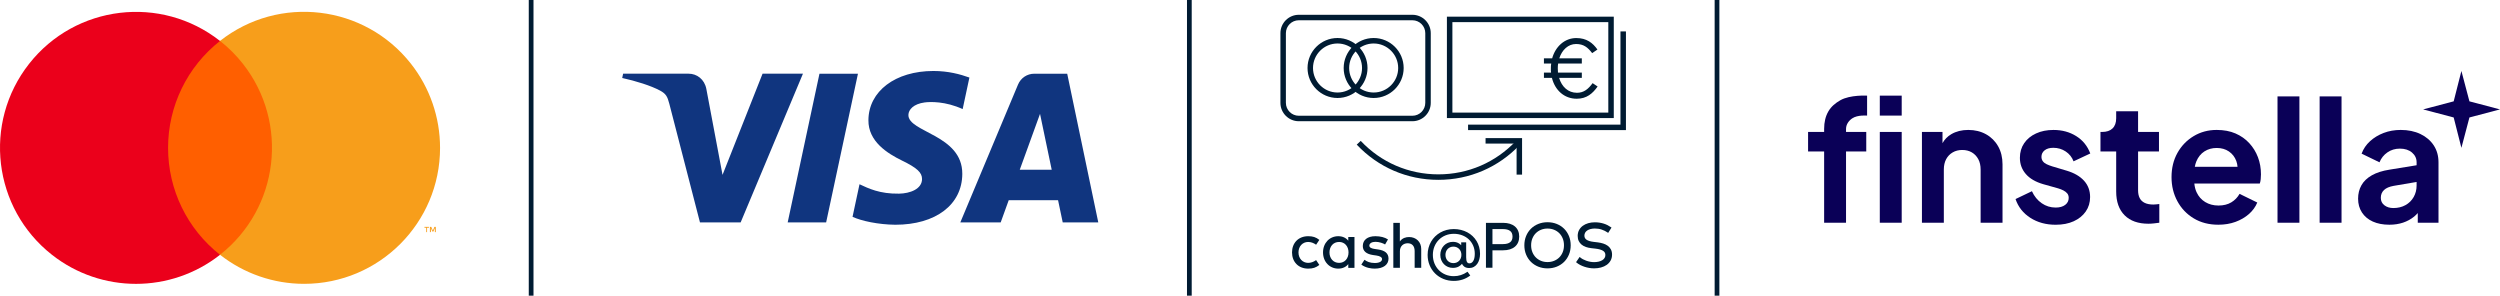 <?xml version="1.0" encoding="UTF-8"?><svg id="Layer_1" xmlns="http://www.w3.org/2000/svg" width="422.739" height="50" viewBox="0 0 422.739 50"><defs><style>.cls-1{fill:#f79e1b;}.cls-2{fill:#001b32;}.cls-3{fill:#eb001b;}.cls-4{fill:#ff5f00;}.cls-5{fill:#10357f;}.cls-6{fill:#0a0057;}</style></defs><rect class="cls-2" x="89.412" width=".8" height="50"/><rect class="cls-2" x="200.714" width=".8" height="50"/><rect class="cls-2" x="289.939" width=".8" height="50"/><g><g><path class="cls-2" d="m226.168,16.57c-2.797,0-5.07-2.275-5.07-5.071,0-2.797,2.274-5.072,5.07-5.072,2.798,0,5.072,2.275,5.072,5.072,0,2.796-2.275,5.071-5.072,5.071Zm0-9.217c-2.285,0-4.145,1.86-4.145,4.146,0,2.286,1.86,4.145,4.145,4.145,2.287,0,4.147-1.86,4.147-4.145,0-2.286-1.86-4.146-4.147-4.146Z"/><path class="cls-2" d="m232.282,16.57c-2.797,0-5.072-2.275-5.072-5.071,0-2.797,2.275-5.072,5.072-5.072,2.796,0,5.072,2.275,5.072,5.072,0,2.796-2.276,5.071-5.072,5.071Zm0-9.217c-2.286,0-4.146,1.86-4.146,4.146,0,2.286,1.861,4.145,4.146,4.145,2.286,0,4.145-1.86,4.145-4.145,0-2.286-1.86-4.146-4.145-4.146Z"/><path class="cls-2" d="m238.828,20.499h-19.206c-1.714,0-3.108-1.395-3.108-3.109V5.609c0-1.714,1.394-3.109,3.108-3.109h19.206c1.713,0,3.108,1.395,3.108,3.109v11.781c0,1.714-1.394,3.109-3.108,3.109Zm-19.206-17.073c-1.203,0-2.183.979-2.183,2.183v11.781c0,1.203.98,2.183,2.183,2.183h19.206c1.203,0,2.182-.979,2.182-2.183V5.609c0-1.204-.979-2.183-2.182-2.183h-19.206Z"/><path class="cls-2" d="m243.221,30.41c-5.277,0-10.179-2.113-13.804-5.952l.673-.636c3.449,3.652,8.111,5.661,13.131,5.661,5.019,0,9.682-2.01,13.13-5.661l.673.636c-3.625,3.839-8.527,5.952-13.803,5.952Z"/><polygon class="cls-2" points="257.375 29.527 256.449 29.527 256.449 24.279 251.202 24.279 251.202 23.353 257.375 23.353 257.375 29.527"/><path class="cls-2" d="m272.883,19.962h-28.217V2.813h28.217v17.149Zm-27.29-.926h26.365V3.739h-26.365v15.297Z"/><polygon class="cls-2" points="274.939 21.999 248.244 21.999 248.244 21.074 274.014 21.074 274.014 5.313 274.939 5.313 274.939 21.999"/></g><path class="cls-2" d="m262.421,13.166h-1.349v-.892h1.201c-.014-.114-.029-.227-.029-.327v-.382c0-.284.014-.582.059-.823h-1.232v-.878h1.394c.549-1.985,2.106-3.43,4.08-3.43,1.749,0,2.788.823,3.574,1.942l-.89.609c-.757-.992-1.454-1.544-2.729-1.544-1.32,0-2.374.992-2.833,2.424h3.812v.878h-4.004c-.045.227-.059.525-.059.794v.029c0,.269.014.482.03.709h4.033v.892h-3.841c.459,1.532,1.542,2.523,3.025,2.523,1.172,0,1.929-.652,2.641-1.63l.846.568c-.832,1.176-1.841,2.069-3.53,2.069-2.107,0-3.678-1.432-4.199-3.53Z"/><g><path class="cls-2" d="m238.262,40.081c.3,0,.576.05.829.148.252.099.47.238.654.416.184.178.326.391.426.638.101.247.151.519.151.816v3.188h-1.112v-2.823c0-.427-.103-.756-.31-.985-.207-.229-.497-.344-.871-.344-.18,0-.349.029-.508.087-.159.058-.298.144-.416.257-.118.113-.213.253-.283.421-.071.168-.106.359-.106.575v2.812h-1.112v-7.605h1.102v3.151c.102-.148.216-.271.342-.368.125-.097.257-.174.395-.23.138-.056.276-.096.416-.119.139-.023.274-.034.405-.034Z"/><path class="cls-2" d="m234.703,40.487c-.546-.36-1.299-.546-2.129-.546-1.321,0-2.129.622-2.129,1.66,0,.852.59,1.365,1.758,1.529l.535.076c.622.087.961.306.961.601,0,.404-.459.666-1.234.666-.819,0-1.354-.251-1.736-.546l-.535.819c.775.568,1.703.677,2.26.677,1.507,0,2.337-.699,2.337-1.692,0-.917-.633-1.387-1.78-1.551l-.535-.076c-.491-.066-.928-.218-.928-.568,0-.382.415-.644,1.037-.644.666,0,1.31.251,1.627.448l.491-.852Z"/><path class="cls-2" d="m218.476,42.682c0,1.583,1.059,2.741,2.741,2.741.786,0,1.31-.175,1.878-.622l-.546-.819c-.426.306-.874.469-1.365.469-.906-.011-1.616-.721-1.616-1.769s.71-1.758,1.616-1.769c.491,0,.939.164,1.365.469l.546-.819c-.568-.448-1.092-.622-1.878-.622-1.682,0-2.741,1.157-2.741,2.741h0Z"/><path class="cls-2" d="m227.987,40.072v.633c-.36-.47-.95-.764-1.693-.764-1.463,0-2.577,1.147-2.577,2.741s1.114,2.741,2.577,2.741c.743,0,1.332-.295,1.693-.764v.633h1.048v-5.219h-1.048Zm-1.551,4.379c-1.005,0-1.627-.786-1.627-1.769s.622-1.769,1.627-1.769c.961,0,1.594.753,1.594,1.769s-.633,1.769-1.594,1.769Z"/><g><path class="cls-2" d="m256.167,38.294c-.235-.199-.524-.353-.86-.457-.332-.103-.715-.155-1.139-.155h-2.901v7.595h1.1v-2.951h1.801c.423,0,.807-.052,1.139-.155.337-.104.626-.258.86-.457.236-.201.418-.448.541-.737.121-.285.183-.612.183-.97,0-.358-.062-.685-.183-.972-.123-.29-.305-.539-.541-.74Zm-3.8.441h1.775c.538,0,.948.108,1.221.321.267.209.397.519.397.95,0,.431-.13.741-.397.95-.272.213-.683.321-1.221.321h-1.775v-2.543Z"/><path class="cls-2" d="m264.483,38.676c-.349-.345-.767-.617-1.243-.809-.477-.192-1.002-.29-1.56-.29-.559,0-1.084.098-1.56.29-.476.192-.894.464-1.243.808-.348.345-.624.761-.82,1.238-.196.475-.295,1.002-.295,1.566,0,.567.099,1.095.295,1.569.196.475.472.89.82,1.235.348.344.766.617,1.243.809.476.192,1.0.289,1.56.289.559,0,1.084-.097,1.56-.289.476-.192.894-.464,1.243-.809.347-.344.623-.759.82-1.235.196-.475.295-1.003.295-1.569,0-.563-.099-1.09-.295-1.566-.197-.477-.472-.894-.82-1.238Zm-.022,2.804c0,.422-.072.813-.213,1.16-.142.348-.338.648-.585.893-.247.245-.543.439-.88.575-.337.137-.708.206-1.102.206-.394,0-.764-.069-1.1-.206-.336-.136-.631-.329-.877-.575-.247-.245-.444-.545-.585-.893-.141-.347-.213-.738-.213-1.16,0-.422.072-.812.213-1.16.142-.348.338-.648.585-.893.247-.245.542-.439.878-.575.336-.136.706-.205,1.1-.205.394,0,.765.069,1.102.205.337.137.634.33.88.575.247.245.444.546.585.893.141.348.213.738.213,1.16Z"/><path class="cls-2" d="m272.391,42.162c-.134-.243-.316-.448-.54-.61-.22-.159-.478-.286-.766-.375-.28-.087-.58-.151-.892-.191l-.698-.084c-.55-.064-.96-.187-1.219-.366-.243-.168-.362-.396-.362-.697,0-.182.042-.348.124-.492.084-.146.203-.272.354-.374.156-.105.345-.187.56-.244.221-.058.467-.088.73-.088.428,0,.822.062,1.174.184.354.123.679.284.966.48l.11.075.071-.112.43-.681.065-.103-.099-.07c-.173-.123-.36-.235-.556-.335-.197-.1-.41-.187-.632-.259-.221-.071-.461-.128-.714-.17-.252-.041-.524-.062-.81-.062-.394,0-.77.05-1.117.149-.35.1-.661.249-.924.442-.266.196-.479.439-.632.724-.154.286-.233.619-.233.988,0,.322.059.609.175.852.116.243.279.452.485.62.202.166.445.299.723.397.273.095.574.162.896.198l.739.084c.558.064.985.186,1.27.364.265.165.393.397.393.709,0,.197-.045.364-.138.51-.094.149-.225.275-.391.376-.171.104-.376.185-.61.239-.236.055-.495.083-.768.083-.229,0-.459-.022-.683-.066-.225-.043-.444-.102-.65-.176-.205-.073-.395-.158-.565-.251-.17-.093-.316-.192-.435-.294l-.108-.093-.081.118-.461.671-.066.096.089.075c.178.149.385.284.616.403.229.118.474.22.729.304.255.084.523.15.797.196.277.046.554.07.823.07.404,0,.792-.049,1.155-.146.366-.098.691-.245.966-.438.278-.195.502-.441.664-.731.164-.292.247-.635.247-1.019,0-.338-.069-.634-.205-.879Z"/></g><path class="cls-2" d="m249.684,40.763c-.185-.308-.414-.591-.678-.841-.265-.25-.565-.466-.892-.64-.326-.174-.686-.311-1.068-.406-.382-.095-.79-.143-1.213-.143-.424,0-.832.051-1.214.151-.382.101-.741.246-1.066.431-.325.185-.624.41-.889.672-.265.262-.493.557-.678.878-.185.322-.33.675-.43,1.051-.101.374-.152.772-.152,1.182,0,.621.112,1.207.333,1.742.221.535.532,1.005.927,1.398.393.392.865.703,1.403.926.537.223,1.131.336,1.766.336.501,0,.986-.073,1.441-.216.454-.143.883-.362,1.275-.65l.066-.049-.468-.641-.066.046c-.325.225-.68.401-1.055.523-.374.123-.776.185-1.194.185-.503,0-.976-.09-1.406-.267-.428-.177-.805-.429-1.12-.747-.315-.319-.566-.702-.745-1.14-.179-.437-.27-.924-.27-1.446,0-.515.091-.995.27-1.427.179-.432.43-.811.745-1.127.315-.315.692-.564,1.121-.742.429-.177.902-.267,1.406-.267.505,0,.979.083,1.41.247.431.164.808.396,1.123.692.314.295.564.654.743,1.067.179.413.269.875.269,1.375,0,.275-.024.519-.072.725-.047.202-.114.372-.197.503-.081.128-.177.225-.285.289-.109.064-.224.095-.352.095-.183,0-.316-.072-.405-.221-.096-.16-.145-.428-.145-.797v-2.537h-.84v.491c-.139-.144-.302-.266-.487-.365-.257-.137-.568-.206-.923-.206-.297,0-.578.056-.835.166-.257.11-.484.266-.675.462-.191.197-.343.432-.45.699-.108.267-.163.561-.163.876,0,.314.055.609.163.878.108.269.26.504.451.699.191.194.418.349.675.459.257.11.538.166.835.166.377,0,.705-.075.975-.222.223-.122.414-.278.569-.464.085.184.211.341.378.468.208.159.492.24.842.24.29,0,.551-.063.778-.188.226-.124.419-.297.575-.513.154-.214.273-.47.355-.762.081-.289.123-.606.123-.942,0-.398-.051-.784-.152-1.146-.101-.362-.246-.701-.431-1.009Zm-2.568,2.335c0,.201-.034.388-.1.556-.067.168-.161.316-.281.441-.119.124-.263.222-.427.292-.164.07-.347.105-.544.105-.2,0-.384-.036-.549-.107-.164-.071-.307-.171-.425-.295-.118-.124-.21-.272-.275-.44-.065-.169-.098-.355-.098-.552,0-.194.033-.379.098-.55.065-.17.157-.319.275-.443.118-.124.261-.223.425-.295.164-.071.349-.107.549-.107.197,0,.38.035.544.105.164.07.308.168.427.292.119.124.214.273.281.441.067.169.1.356.1.557Z"/></g></g><g><rect class="cls-4" x="26.142" y="6.919" width="22.139" height="36.16"/><path class="cls-3" d="m28.422,25.002c-.006-7.055,3.233-13.721,8.783-18.077C27.22-.922,12.763.811,4.916,10.796c-7.847,9.985-6.114,24.441,3.871,32.289,8.339,6.554,20.079,6.554,28.418,0-5.551-4.357-8.79-11.026-8.783-18.083Z"/><path class="cls-1" d="m72.215,39.252v-.741h.319v-.153h-.76v.153h.3v.741h.141Zm1.476,0v-.894h-.23l-.268.639-.268-.639h-.23v.894h.166v-.677l.249.581h.172l.249-.581v.677h.16Z"/><path class="cls-1" d="m74.412,25.002c-0,12.7-10.296,22.995-22.996,22.994-5.155-0-10.16-1.732-14.212-4.918,9.985-7.847,11.718-22.303,3.871-32.289-1.132-1.44-2.431-2.739-3.871-3.871,9.984-7.849,24.44-6.119,32.289,3.865,3.186,4.052,4.918,9.057,4.918,14.212v.006Z"/></g><path class="cls-5" d="m135.775,12.46l-10.535,25.147h-6.878l-5.186-20.071c-.315-1.233-.589-1.688-1.544-2.21-1.569-.848-4.15-1.642-6.419-2.139l.153-.727h11.071c1.409,0,2.677.938,2.999,2.561l2.741,14.549,6.768-17.11h6.831Zm26.945,16.936c.029-6.637-9.175-7.009-9.114-9.968.022-.904.882-1.862,2.757-2.108.933-.121,3.507-.214,6.418,1.128l1.141-5.336c-1.565-.562-3.581-1.11-6.086-1.11-6.431,0-10.955,3.415-10.99,8.312-.04,3.618,3.23,5.638,5.69,6.841,2.54,1.233,3.386,2.025,3.377,3.127-.016,1.685-2.025,2.433-3.891,2.463-3.274.05-5.168-.885-6.682-1.591l-1.179,5.509c1.522.7,4.325,1.307,7.232,1.339,6.833,0,11.302-3.38,11.328-8.604m16.982,8.211h6.012l-5.255-25.147h-5.549c-1.246,0-2.3.724-2.77,1.843l-9.756,23.304h6.827l1.358-3.757h8.344l.789,3.757Zm-7.264-8.913l3.425-9.443,1.974,9.443h-5.399Zm-27.363-16.234l-5.381,25.147h-6.502l5.375-25.147h6.509Z"/><g><path class="cls-6" d="m311.195,16.95c-.841.481-1.541,1.058-2.021,1.877-.481.818-.721,1.811-.721,2.977v.508h-2.714v3.301h2.714v12.049h3.703v-12.049h3.421v-3.301h-3.421v-.508c0-.771.476-1.405,1.041-1.786.93-.627,2.521-.471,2.521-.471v-3.374s-2.863-.171-4.523.778Z"/><rect class="cls-6" x="317.866" y="16.172" width="3.703" height="3.374"/><rect class="cls-6" x="317.866" y="22.311" width="3.703" height="15.351"/><path class="cls-6" d="m335.831,22.706c-.876-.489-1.88-.734-3.011-.734-1.094,0-2.05.24-2.869.72-.634.371-1.126.878-1.484,1.513v-1.894h-3.477v15.351h3.703v-9.002c0-.677.132-1.26.396-1.749s.631-.87,1.103-1.143c.471-.273,1.008-.409,1.611-.409.622,0,1.163.137,1.626.409.462.273.824.654,1.088,1.143.264.489.396,1.072.396,1.749v9.002h3.703v-9.877c0-1.147-.245-2.159-.735-3.033-.491-.875-1.173-1.556-2.05-2.046Z"/><path class="cls-6" d="m345.739,25.415c.357-.282.847-.423,1.469-.423.773,0,1.47.207,2.092.621.622.414,1.065.969,1.329,1.665l2.827-1.326c-.471-1.26-1.262-2.239-2.374-2.935-1.113-.696-2.394-1.044-3.845-1.044-1.112,0-2.097.197-2.954.593-.858.395-1.527.945-2.007,1.651-.481.705-.721,1.529-.721,2.469,0,1.054.334,1.966,1.003,2.737.669.772,1.654,1.346,2.955,1.722l2.516.706c.32.094.617.211.89.353.273.141.49.31.65.507.16.197.24.447.24.748,0,.489-.198.884-.594,1.185-.396.302-.933.452-1.611.452-.867,0-1.654-.244-2.361-.733-.706-.489-1.258-1.167-1.653-2.032l-2.771,1.327c.452,1.336,1.287,2.394,2.502,3.174,1.215.781,2.643,1.171,4.283,1.171,1.168,0,2.185-.197,3.053-.592.867-.395,1.545-.945,2.035-1.651.49-.705.735-1.519.735-2.44,0-1.091-.344-2.013-1.032-2.766s-1.663-1.317-2.925-1.693l-2.46-.734c-.358-.113-.674-.235-.947-.367-.273-.131-.485-.3-.636-.508-.151-.207-.226-.451-.226-.734,0-.451.179-.818.538-1.1Z"/><path class="cls-6" d="m364.141,34.586c-.604,0-1.098-.094-1.484-.282-.386-.188-.669-.461-.848-.818-.179-.357-.269-.79-.269-1.298v-6.575h3.534v-3.301h-3.534v-3.499h-3.703v1.185c0,.753-.207,1.326-.622,1.722-.415.395-.999.592-1.752.592h-.283v3.301h2.657v6.772c0,1.731.476,3.072,1.428,4.021.952.951,2.294,1.425,4.028,1.425.283,0,.594-.019.932-.057.34-.038.641-.075.905-.113v-3.161c-.169.019-.344.038-.523.057-.179.018-.334.028-.466.028Z"/><path class="cls-6" d="m380.339,24.202c-.64-.696-1.418-1.242-2.332-1.637-.914-.395-1.975-.593-3.18-.593-1.432,0-2.728.348-3.887,1.044-1.159.696-2.074,1.642-2.742,2.836-.669,1.195-1.003,2.563-1.003,4.106,0,1.486.329,2.841.989,4.063.659,1.223,1.583,2.192,2.771,2.906,1.187.716,2.572,1.072,4.155,1.072,1.055,0,2.021-.16,2.897-.48.876-.319,1.635-.762,2.276-1.326.64-.564,1.112-1.213,1.413-1.947l-2.997-1.467c-.339.602-.805,1.082-1.399,1.439-.594.357-1.315.537-2.163.537-.847,0-1.597-.197-2.247-.592s-1.14-.955-1.47-1.679c-.201-.442-.318-.93-.368-1.453h11.068c.075-.207.127-.452.156-.734.028-.282.042-.554.042-.818,0-1.035-.169-1.999-.509-2.892-.339-.893-.829-1.688-1.47-2.384Zm-7.576,1.397c.603-.385,1.291-.578,2.064-.578.81,0,1.503.197,2.077.592.575.395.99.931,1.244,1.609.116.309.182.64.21.987h-7.227c.062-.325.143-.636.261-.917.311-.743.768-1.307,1.371-1.693Z"/><rect class="cls-6" x="385.117" y="16.301" width="3.703" height="21.361"/><rect class="cls-6" x="392.24" y="16.301" width="3.703" height="21.361"/><path class="cls-6" d="m409.286,22.664c-.961-.461-2.074-.692-3.336-.692-1.037,0-1.998.17-2.883.508-.886.339-1.654.804-2.304,1.397-.65.592-1.126,1.294-1.427,2.102l3.024,1.467c.283-.695.73-1.255,1.343-1.679s1.315-.635,2.107-.635c.848,0,1.531.221,2.049.663.518.442.778.993.778,1.651v.497l-4.58.745c-1.206.188-2.205.508-2.996.959-.792.452-1.376,1.012-1.753,1.679-.377.667-.565,1.425-.565,2.271,0,.885.216,1.661.65,2.329.433.667,1.046,1.18,1.837,1.538.791.357,1.724.536,2.798.536.848,0,1.621-.118,2.318-.353s1.319-.573,1.866-1.016c.223-.18.424-.39.622-.606v1.636h3.505v-10.215c0-1.091-.268-2.046-.805-2.864-.538-.818-1.287-1.457-2.248-1.919Zm-1.145,10.652c-.33.583-.791,1.039-1.385,1.369-.594.329-1.278.494-2.05.494-.604,0-1.107-.155-1.512-.466-.406-.31-.608-.729-.608-1.255,0-.545.179-.987.538-1.327.357-.338.904-.573,1.639-.705l3.873-.657v.629c0,.696-.165,1.336-.495,1.919Z"/><polygon class="cls-6" points="417.57 17.137 416.213 12 414.907 17.137 409.739 18.5 414.907 19.863 416.213 25 417.57 19.863 422.739 18.5 417.57 17.137"/></g></svg>